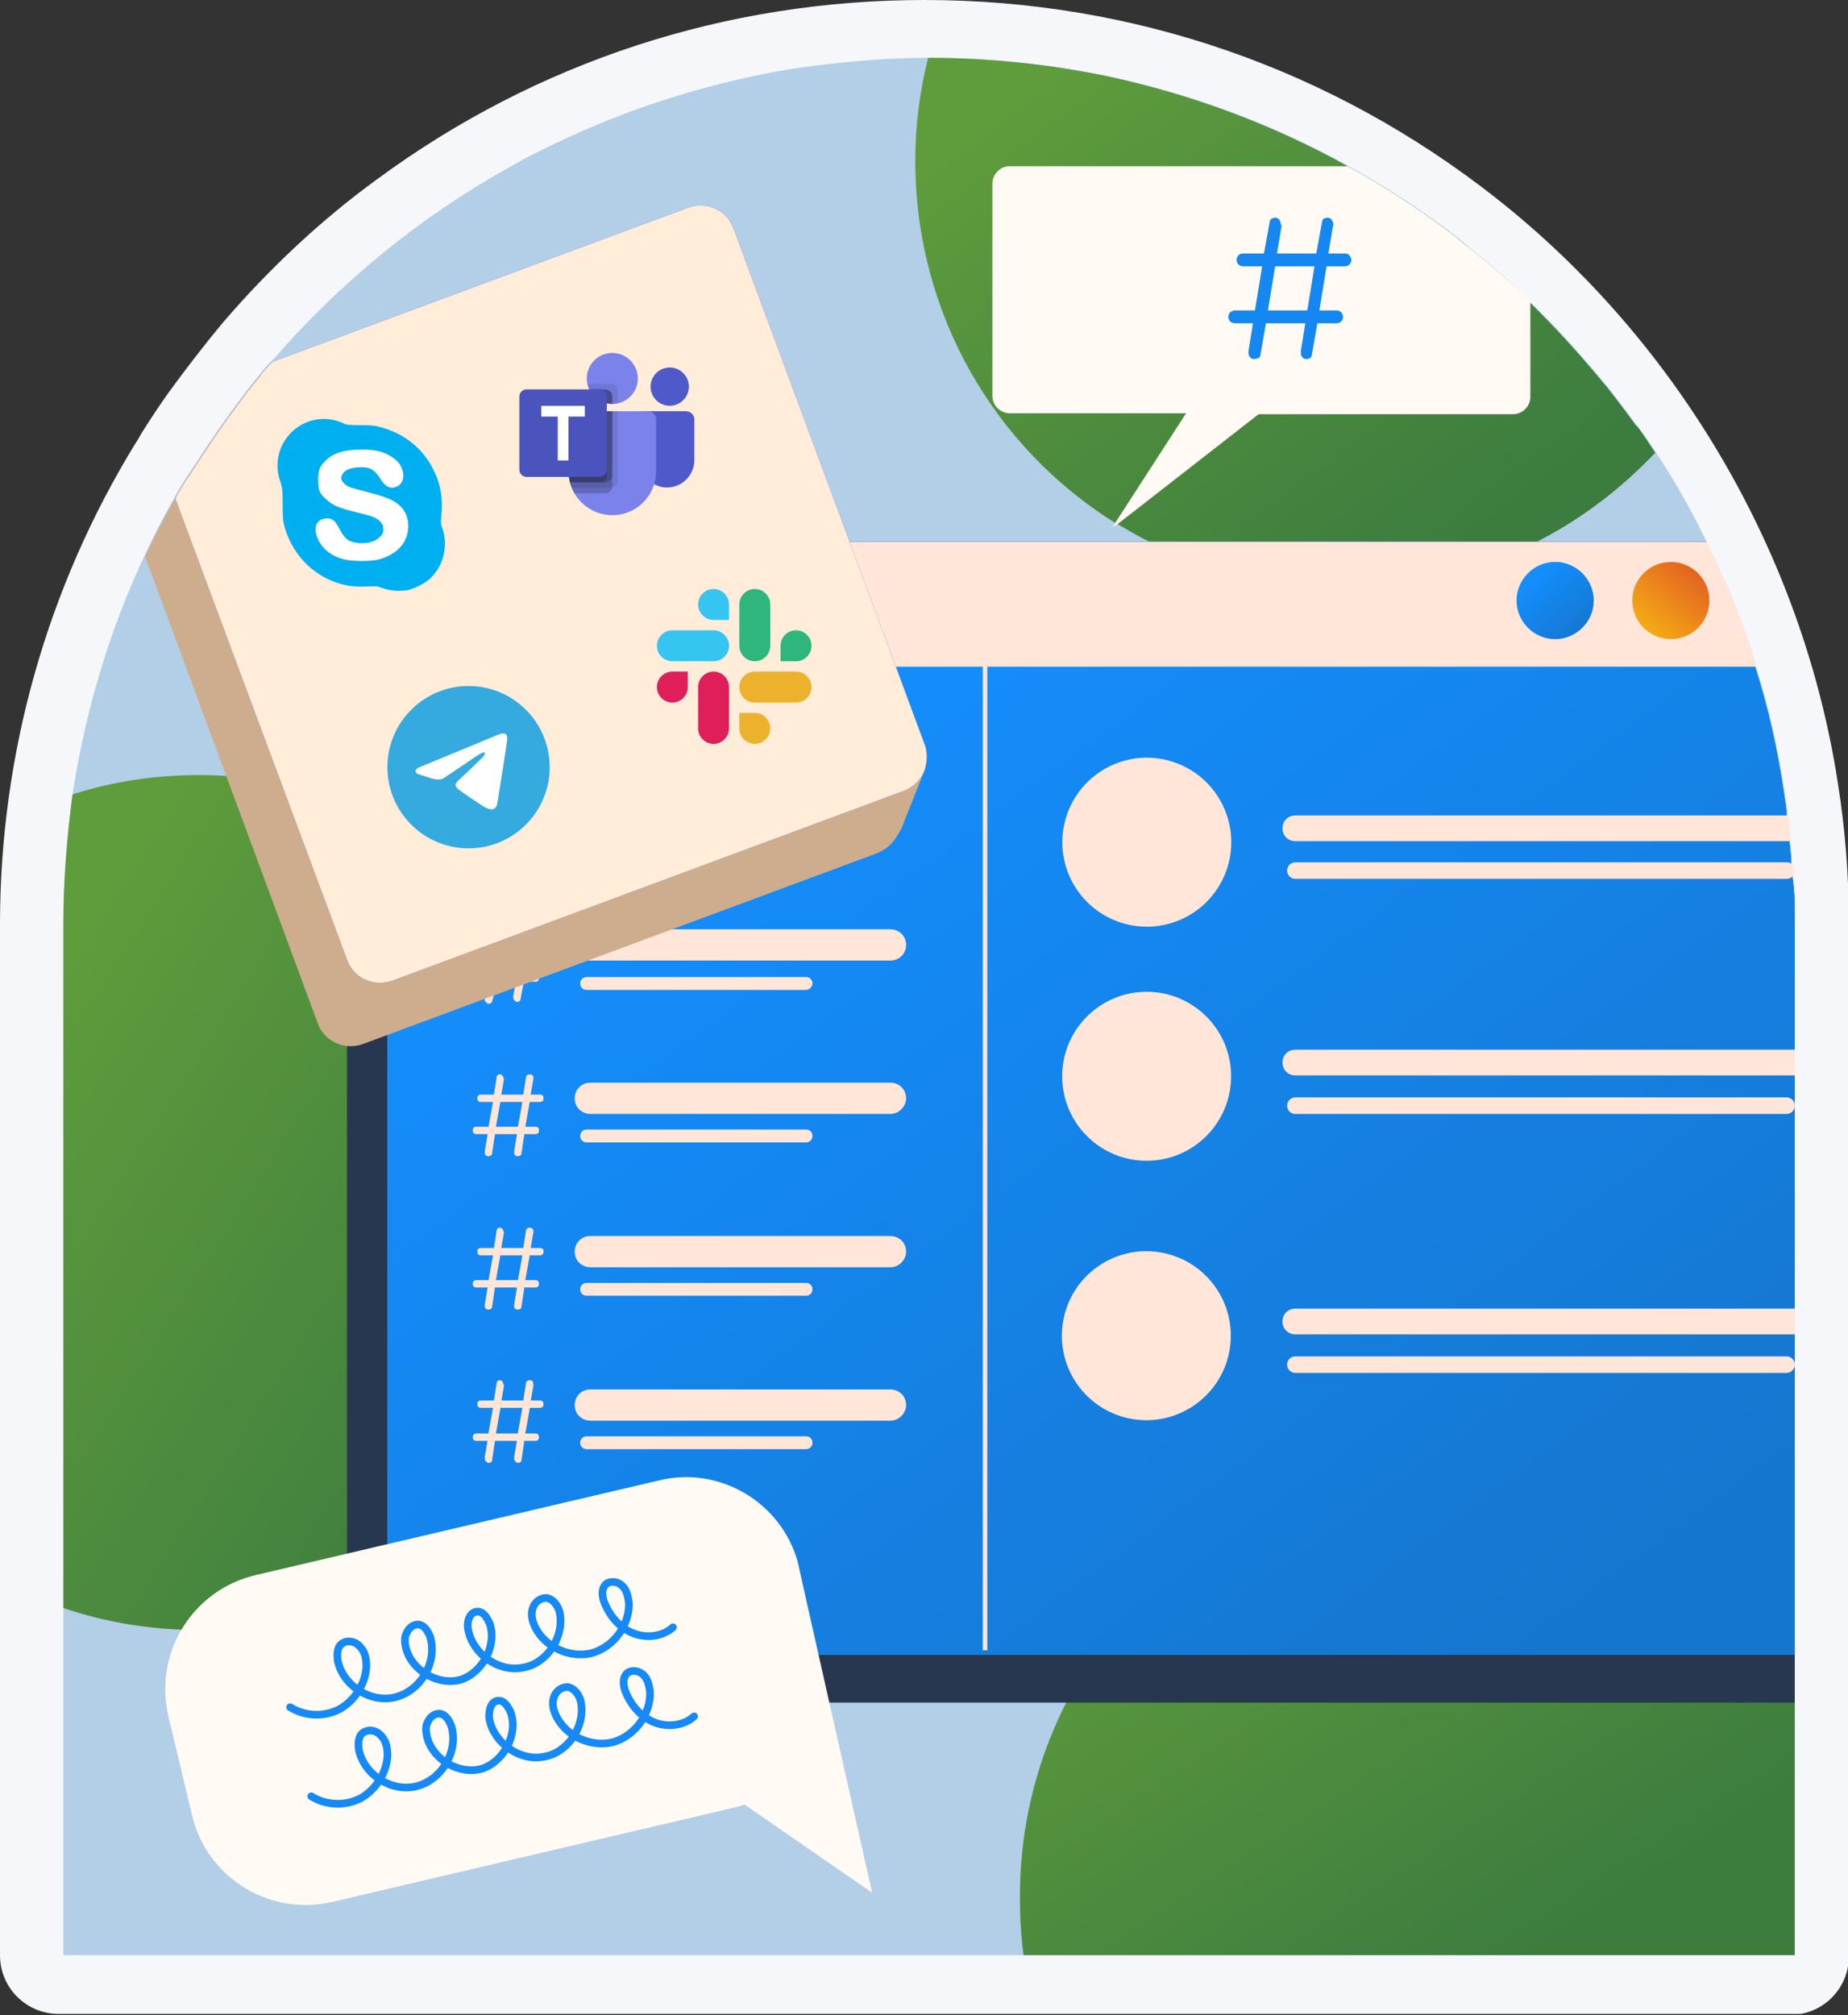 <svg width="322" height="351" viewBox="0 0 322 351" fill="none" xmlns="http://www.w3.org/2000/svg">
<rect x="0" y="0" width="322" height="351" fill="#333333" stroke="none"/>
<g clip-path="url(#clip0_781_3644)">
<path d="M10.238 350.793C4.639 350.793 0 346.314 0 340.555V161.08C0 131.327 8.158 102.375 23.674 77.101C23.834 76.941 24.634 75.501 24.634 75.501C26.233 72.942 27.833 70.543 29.433 68.303C32.472 64.144 35.671 59.985 38.87 56.146C46.868 46.868 55.826 38.391 65.744 31.192C93.577 10.717 126.529 0 161.08 0C197.551 0 232.102 11.997 260.735 34.551C292.567 59.665 314.162 96.776 320.24 136.446C321.52 144.444 322.16 152.762 322.16 160.92V340.715C322.16 346.314 317.681 350.953 311.923 350.953H10.238V350.793Z" fill="#F5F7FA"/>
<path d="M312.724 160.917V340.552H11.039V160.917C11.039 153.239 11.679 145.721 12.639 138.362C14.878 123.806 19.037 109.889 25.116 96.933C26.715 93.413 28.475 90.054 30.394 86.695C31.194 85.096 32.154 83.656 33.114 82.216C33.434 81.736 33.753 81.257 34.073 80.777C37.273 75.818 40.632 71.019 44.311 66.38C44.631 66.06 44.791 65.74 45.111 65.421C45.75 64.461 46.55 63.661 47.35 62.861C47.51 62.701 47.67 62.541 47.83 62.381C59.347 49.105 73.264 37.747 88.78 29.11C90.539 28.15 92.139 27.19 93.898 26.39C106.215 20.152 119.652 15.513 133.569 12.793C139.167 11.674 144.766 11.034 150.524 10.554C154.363 10.234 158.043 10.074 161.882 10.074C172.599 10.074 182.996 11.194 193.074 13.273C207.95 16.473 222.027 21.751 234.983 28.95C238.183 30.709 241.382 32.629 244.581 34.708C246.501 35.988 248.42 37.267 250.18 38.547C251.939 39.827 253.539 40.947 255.138 42.386C259.137 45.585 262.977 48.785 266.496 52.464C267.135 53.103 267.775 53.743 268.415 54.383C272.414 58.382 276.253 62.701 279.932 67.18L280.092 67.34C281.692 69.419 283.451 71.659 285.051 73.898C285.211 74.058 285.211 74.218 285.371 74.218C286.491 75.818 287.45 77.257 288.57 78.857C289.05 79.657 289.53 80.297 290.01 81.097C292.729 85.415 295.129 89.734 297.368 94.373C298.648 97.093 299.927 99.972 301.207 102.691C302.647 106.21 303.926 109.729 305.206 113.409C305.366 113.888 305.526 114.528 305.686 115.168C305.846 115.488 305.846 115.808 306.006 116.288C308.245 123.326 309.845 130.524 310.965 138.042C311.125 139.322 311.444 140.762 311.444 142.041C311.604 143.481 311.764 145.081 311.924 146.52C312.084 147.96 312.244 149.4 312.244 150.839C312.244 151.319 312.244 151.959 312.404 152.439C312.724 155.158 312.724 158.037 312.724 160.917Z" fill="#B3CEE7"/>
<path d="M109.255 209.545C109.255 250.655 75.983 283.927 34.873 283.927C26.555 283.927 18.557 282.647 11.039 280.088V160.917C11.039 153.239 11.679 145.721 12.639 138.363C19.677 136.124 27.035 135.004 34.713 135.004C75.983 135.164 109.255 168.436 109.255 209.545Z" fill="url(#paint0_linear_781_3644)"/>
<path d="M288.41 78.857C282.492 85.096 275.614 90.374 267.776 94.373C257.698 99.492 246.181 102.531 234.024 102.531C221.867 102.531 210.35 99.652 200.272 94.373C198.353 93.413 196.433 92.294 194.514 91.174C194.354 91.174 194.354 91.014 194.194 91.014C173.239 77.897 159.482 54.543 159.482 27.99C159.482 21.751 160.282 15.833 161.722 10.074C172.439 10.074 182.837 11.194 192.914 13.273C207.79 16.473 221.867 21.751 234.824 28.95C238.023 30.709 241.222 32.629 244.421 34.708C246.341 35.988 248.26 37.267 250.02 38.547C251.78 39.827 253.379 40.947 254.979 42.386C258.978 45.585 262.817 48.785 266.336 52.464C266.976 53.103 267.616 53.743 268.255 54.383C272.254 58.382 276.093 62.701 279.773 67.18L279.933 67.34C281.532 69.419 283.292 71.659 284.891 73.898C285.051 74.058 285.051 74.218 285.211 74.218C286.491 75.818 287.451 77.418 288.41 78.857Z" fill="url(#paint1_linear_781_3644)"/>
<path d="M312.721 287.286V340.553H178.355C177.875 337.193 177.715 333.834 177.715 330.315C177.715 289.205 210.987 255.934 252.096 255.934C277.05 255.934 299.285 268.411 312.721 287.286Z" fill="url(#paint2_linear_781_3644)"/>
<path d="M312.724 160.917V296.563H73.743C66.385 296.563 60.467 290.645 60.467 283.287V102.852H301.047C302.487 106.371 303.766 109.89 305.046 113.569C305.206 114.049 305.366 114.689 305.526 115.328C305.686 115.648 305.686 115.968 305.846 116.448C308.085 123.486 309.685 130.685 310.805 138.203C310.965 139.482 311.285 140.922 311.285 142.202C311.444 143.641 311.604 145.241 311.764 146.681C311.924 148.12 312.084 149.56 312.084 151C312.244 151.16 312.404 151.479 312.404 151.959C312.404 152.279 312.404 152.439 312.244 152.599C312.724 155.159 312.724 158.038 312.724 160.917Z" fill="#273750"/>
<path d="M60.467 102.853L67.505 94.535H77.743V116.13H60.787C60.787 116.13 60.947 102.853 60.467 102.853Z" fill="#3C2238"/>
<path d="M312.725 160.915V288.243H80.783C73.424 288.243 67.506 282.324 67.506 274.966V94.371H297.209C298.488 97.09 299.768 99.97 301.048 102.689C302.487 106.208 303.767 109.727 305.047 113.406C305.207 113.886 305.367 114.526 305.527 115.166C305.687 115.486 305.687 115.806 305.847 116.286C308.086 123.324 309.686 130.522 310.805 138.04C310.965 139.32 311.285 140.76 311.285 142.039C311.445 143.479 311.605 145.078 311.765 146.518C311.925 147.958 312.085 149.397 312.085 150.837C312.245 150.997 312.405 151.317 312.405 151.797C312.405 152.117 312.405 152.277 312.245 152.437C312.725 155.156 312.725 158.035 312.725 160.915Z" fill="#3C2238"/>
<path d="M312.725 160.915V288.243H80.783C73.424 288.243 67.506 282.324 67.506 274.966V94.371H297.209C298.488 97.09 299.768 99.97 301.048 102.689C302.487 106.208 303.767 109.727 305.047 113.406C305.207 113.886 305.367 114.526 305.527 115.166C305.687 115.486 305.687 115.806 305.847 116.286C308.086 123.324 309.686 130.522 310.805 138.04C310.965 139.32 311.285 140.76 311.285 142.039C311.445 143.479 311.605 145.078 311.765 146.518C311.925 147.958 312.085 149.397 312.085 150.837C312.245 150.997 312.405 151.317 312.405 151.797C312.405 152.117 312.405 152.277 312.245 152.437C312.725 155.156 312.725 158.035 312.725 160.915Z" fill="url(#paint3_linear_781_3644)"/>
<path d="M312.725 160.915V288.243H80.783C73.424 288.243 67.506 282.324 67.506 274.966V94.371H297.209C298.488 97.09 299.768 99.97 301.048 102.689C302.487 106.208 303.767 109.727 305.047 113.406C305.207 113.886 305.367 114.526 305.527 115.166C305.687 115.486 305.687 115.806 305.847 116.286C308.086 123.324 309.686 130.522 310.805 138.04C310.965 139.32 311.285 140.76 311.285 142.039C311.445 143.479 311.605 145.078 311.765 146.518C311.925 147.958 312.085 149.397 312.085 150.837C312.245 150.997 312.405 151.317 312.405 151.797C312.405 152.117 312.405 152.277 312.245 152.437C312.725 155.156 312.725 158.035 312.725 160.915Z" fill="url(#paint4_linear_781_3644)"/>
<path d="M171.639 112.285V287.442" stroke="#FFE6D9" stroke-width="0.78" stroke-miterlimit="10"/>
<path d="M306.005 116.126H67.664V94.371H297.367C298.647 97.09 299.926 99.97 301.206 102.689C302.646 106.208 303.925 109.727 305.205 113.406C305.365 113.886 305.525 114.526 305.685 115.166C305.845 115.486 305.845 115.806 306.005 116.126Z" fill="#FFE6D9"/>
<path d="M92.78 133.887C92.62 133.727 92.46 133.727 92.3 133.727C92.14 133.727 91.98 133.727 91.82 133.887C91.66 134.046 91.66 134.046 91.66 134.206L91.181 137.246L91.021 138.525L90.221 143.004L90.061 144.284L89.581 147.163C89.581 147.323 89.581 147.643 89.741 147.803C89.901 147.963 90.061 147.963 90.221 147.963C90.381 147.963 90.541 147.963 90.701 147.803C90.861 147.643 90.861 147.643 90.861 147.483L91.341 144.284L91.501 143.004L92.3 138.525L92.46 137.246L92.94 134.526C92.94 134.206 92.94 134.046 92.78 133.887ZM87.501 133.887C87.342 133.727 87.182 133.727 87.022 133.727C86.862 133.727 86.702 133.727 86.702 133.887C86.542 134.046 86.542 134.046 86.542 134.206L86.062 137.246L85.902 138.525L85.102 143.004L84.782 144.124L84.302 147.003C84.302 147.163 84.302 147.483 84.462 147.643C84.622 147.803 84.782 147.803 84.942 147.803C85.102 147.803 85.262 147.803 85.422 147.643C85.582 147.483 85.582 147.483 85.582 147.323L86.062 144.124L86.222 142.844L87.022 138.365L87.182 137.086L87.662 134.366C87.662 134.206 87.662 134.046 87.501 133.887ZM94.54 137.406C94.38 137.246 94.22 137.246 94.06 137.246H83.823C83.662 137.246 83.502 137.246 83.343 137.406C83.343 137.566 83.183 137.566 83.183 137.886C83.183 138.045 83.183 138.205 83.343 138.365C83.502 138.525 83.662 138.525 83.823 138.525H94.06C94.22 138.525 94.38 138.525 94.54 138.365C94.7 138.205 94.7 138.045 94.7 137.886C94.7 137.726 94.7 137.566 94.54 137.406ZM93.74 143.164C93.58 143.004 93.42 143.004 93.26 143.004H83.023C82.863 143.004 82.703 143.004 82.543 143.164C82.383 143.324 82.383 143.484 82.383 143.644C82.383 143.804 82.383 143.964 82.543 144.124C82.703 144.284 82.863 144.284 83.023 144.284H93.26C93.42 144.284 93.58 144.284 93.74 144.124C93.9 143.964 93.9 143.804 93.9 143.644C93.9 143.484 93.9 143.164 93.74 143.164Z" fill="#FFE6D9"/>
<path d="M155.165 140.603H102.858C101.418 140.603 100.139 139.483 100.139 137.883C100.139 136.444 101.258 135.164 102.858 135.164H155.165C156.605 135.164 157.884 136.284 157.884 137.883C157.884 139.483 156.605 140.603 155.165 140.603Z" fill="#FFE6D9"/>
<path d="M140.448 145.72H102.217C101.578 145.72 101.098 145.24 101.098 144.6C101.098 143.96 101.578 143.48 102.217 143.48H140.448C141.088 143.48 141.568 143.96 141.568 144.6C141.568 145.24 141.088 145.72 140.448 145.72Z" fill="#FFE6D9"/>
<path d="M92.78 160.597C92.62 160.437 92.46 160.438 92.3 160.438C92.14 160.438 91.98 160.437 91.82 160.597C91.66 160.757 91.66 160.757 91.66 160.917L91.501 161.397L91.341 162.197L91.021 163.797L90.861 165.076L90.061 169.555L89.901 170.835L89.741 171.795L89.421 173.554C89.421 173.714 89.421 174.034 89.581 174.194C89.741 174.354 89.901 174.514 90.061 174.514C90.221 174.514 90.381 174.514 90.541 174.354C90.701 174.194 90.701 174.194 90.701 174.034L91.181 171.475L91.341 170.995L91.501 169.715L92.3 165.236L92.46 163.957L92.62 162.677L92.78 161.717L92.94 161.077C92.94 160.917 92.94 160.757 92.78 160.597ZM87.182 163.957L87.662 161.237C87.662 161.077 87.662 160.757 87.501 160.597C87.342 160.437 87.182 160.438 87.022 160.438C86.862 160.438 86.702 160.437 86.702 160.597C86.542 160.757 86.542 160.757 86.542 160.917L86.062 163.957V164.437L85.902 165.236L85.102 169.715L84.942 170.995L84.462 173.874C84.462 174.034 84.462 174.034 84.462 174.194C84.462 174.354 84.462 174.354 84.622 174.514C84.782 174.674 84.942 174.834 85.102 174.834C85.262 174.834 85.422 174.834 85.582 174.674C85.742 174.514 85.742 174.514 85.742 174.354L85.902 173.874L86.382 171.315L86.542 170.035L87.342 165.556H91.341L91.501 164.277H87.182V163.957ZM94.54 164.117C94.38 163.957 94.22 163.957 94.06 163.957H87.182V163.797L86.862 163.957H83.823C83.662 163.957 83.502 163.957 83.343 164.117C83.183 164.277 83.183 164.277 83.183 164.596C83.183 164.756 83.183 164.916 83.343 165.076L83.502 165.236C83.662 165.236 83.662 165.236 83.662 165.236H93.9C94.06 165.236 94.22 165.236 94.38 165.076C94.54 164.916 94.54 164.756 94.54 164.596C94.7 164.437 94.7 164.277 94.54 164.117ZM93.74 169.875C93.58 169.715 93.42 169.715 93.26 169.715H83.023C82.863 169.715 82.703 169.715 82.543 169.875C82.383 170.035 82.383 170.195 82.383 170.355C82.383 170.515 82.383 170.675 82.543 170.835C82.703 170.995 82.863 170.995 83.023 170.995H93.26C93.42 170.995 93.58 170.995 93.74 170.835C93.9 170.675 93.9 170.675 93.9 170.515C93.9 170.515 93.9 170.515 93.9 170.355C93.9 170.035 93.9 169.875 93.74 169.875Z" fill="#FFE6D9"/>
<path d="M155.165 167.31H102.858C101.418 167.31 100.139 166.19 100.139 164.59C100.139 163.151 101.258 161.871 102.858 161.871H155.165C156.605 161.871 157.884 162.991 157.884 164.59C157.884 166.19 156.605 167.31 155.165 167.31Z" fill="#FFE6D9"/>
<path d="M140.448 172.427H102.217C101.578 172.427 101.098 171.947 101.098 171.307C101.098 170.667 101.578 170.188 102.217 170.188H140.448C141.088 170.188 141.568 170.667 141.568 171.307C141.568 171.787 141.088 172.427 140.448 172.427Z" fill="#FFE6D9"/>
<path d="M92.78 187.304C92.62 187.145 92.46 187.145 92.3 187.145C92.14 187.145 91.98 187.145 91.82 187.304C91.66 187.464 91.66 187.464 91.66 187.624L91.181 190.664L91.021 191.943L90.221 196.422L90.061 197.702L89.581 200.581C89.581 200.741 89.581 201.061 89.741 201.221C89.901 201.381 90.061 201.381 90.221 201.381C90.381 201.381 90.541 201.381 90.701 201.221C90.861 201.061 90.861 201.061 90.861 200.901L91.341 197.702L91.501 196.422L92.3 191.943L92.46 190.664L92.94 187.944C92.94 187.624 92.94 187.464 92.78 187.304ZM87.501 187.304C87.342 187.145 87.182 187.145 87.022 187.145C86.862 187.145 86.702 187.145 86.702 187.304C86.542 187.464 86.542 187.464 86.542 187.624L86.062 190.664L85.902 191.943L85.102 196.422L84.942 197.702L84.462 200.581C84.462 200.741 84.462 201.061 84.622 201.221C84.782 201.381 84.942 201.381 85.102 201.381C85.262 201.381 85.422 201.381 85.582 201.221C85.742 201.061 85.742 201.061 85.742 200.901L86.222 197.702L86.382 196.422L87.182 191.943L87.342 190.664L87.822 187.944C87.662 187.624 87.662 187.464 87.501 187.304ZM94.54 190.824C94.38 190.664 94.22 190.664 94.06 190.664H83.823C83.662 190.664 83.502 190.664 83.343 190.824C83.183 190.984 83.183 191.144 83.183 191.303C83.183 191.463 83.183 191.623 83.343 191.783C83.502 191.943 83.662 191.943 83.823 191.943H94.06C94.22 191.943 94.38 191.943 94.54 191.783C94.7 191.623 94.7 191.623 94.7 191.303C94.7 190.984 94.7 190.984 94.54 190.824ZM93.74 196.422C93.58 196.262 93.42 196.262 93.26 196.262H83.023C82.863 196.262 82.703 196.262 82.543 196.422C82.383 196.582 82.383 196.742 82.383 196.902C82.383 197.062 82.383 197.222 82.543 197.382C82.703 197.542 82.863 197.542 83.023 197.542H93.26C93.42 197.542 93.58 197.542 93.74 197.382C93.9 197.222 93.9 197.222 93.9 196.902C93.9 196.582 93.9 196.582 93.74 196.422Z" fill="#FFE6D9"/>
<path d="M155.165 194.025H102.858C101.418 194.025 100.139 192.905 100.139 191.305C100.139 189.866 101.258 188.586 102.858 188.586H155.165C156.605 188.586 157.884 189.706 157.884 191.305C157.884 192.745 156.605 194.025 155.165 194.025Z" fill="#FFE6D9"/>
<path d="M140.448 198.986H102.217C101.578 198.986 101.098 198.506 101.098 197.866C101.098 197.226 101.578 196.746 102.217 196.746H140.448C141.088 196.746 141.568 197.226 141.568 197.866C141.568 198.506 141.088 198.986 140.448 198.986Z" fill="#FFE6D9"/>
<path d="M92.78 214.019C92.62 213.859 92.46 213.859 92.3 213.859C92.14 213.859 91.98 213.859 91.82 214.019C91.66 214.179 91.66 214.179 91.66 214.339L91.181 217.378L91.021 218.658L90.221 223.137L90.061 224.417L89.581 227.296C89.581 227.456 89.581 227.776 89.741 227.936C89.901 228.096 90.061 228.096 90.221 228.096C90.381 228.096 90.541 228.096 90.701 227.936C90.861 227.776 90.861 227.776 90.861 227.616L91.341 224.417L91.501 223.137L92.3 218.658L92.46 217.378L92.94 214.659C92.94 214.339 92.94 214.179 92.78 214.019ZM87.501 214.019C87.342 213.859 87.182 213.859 87.022 213.859C86.862 213.859 86.702 213.859 86.702 214.019C86.542 214.179 86.542 214.179 86.542 214.339L86.062 217.378L85.902 218.658L85.102 223.137L84.942 224.417L84.462 227.296C84.462 227.456 84.462 227.776 84.622 227.936C84.782 228.096 84.942 228.096 85.102 228.096C85.262 228.096 85.422 228.096 85.582 227.936C85.742 227.776 85.742 227.776 85.742 227.616L86.222 224.417L86.382 223.137L87.182 218.658L87.342 217.378L87.822 214.659C87.662 214.339 87.662 214.179 87.501 214.019ZM94.54 217.538C94.38 217.379 94.22 217.378 94.06 217.378H83.823C83.662 217.378 83.502 217.379 83.343 217.538C83.183 217.698 83.183 217.858 83.183 218.018C83.183 218.178 83.183 218.338 83.343 218.498C83.502 218.658 83.662 218.658 83.823 218.658H94.06C94.22 218.658 94.38 218.658 94.54 218.498C94.7 218.338 94.7 218.178 94.7 218.018C94.7 217.698 94.7 217.538 94.54 217.538ZM93.74 223.137C93.58 222.977 93.42 222.977 93.26 222.977H83.023C82.863 222.977 82.703 222.977 82.543 223.137C82.383 223.297 82.383 223.457 82.383 223.617C82.383 223.777 82.383 223.937 82.543 224.097C82.703 224.257 82.863 224.257 83.023 224.257H93.26C93.42 224.257 93.58 224.257 93.74 224.097C93.9 223.937 93.9 223.777 93.9 223.617C93.9 223.457 93.9 223.297 93.74 223.137Z" fill="#FFE6D9"/>
<path d="M155.165 220.736H102.858C101.418 220.736 100.139 219.616 100.139 218.016C100.139 216.577 101.258 215.297 102.858 215.297H155.165C156.605 215.297 157.884 216.417 157.884 218.016C157.884 219.456 156.605 220.736 155.165 220.736Z" fill="#FFE6D9"/>
<path d="M140.448 225.696H102.217C101.578 225.696 101.098 225.217 101.098 224.577C101.098 223.937 101.578 223.457 102.217 223.457H140.448C141.088 223.457 141.568 223.937 141.568 224.577C141.568 225.217 141.088 225.696 140.448 225.696Z" fill="#FFE6D9"/>
<path d="M92.78 240.578C92.62 240.418 92.46 240.418 92.3 240.418C92.14 240.418 91.98 240.418 91.82 240.578C91.66 240.738 91.66 240.738 91.66 240.898L91.181 243.937L91.021 245.217L90.221 249.696L90.061 250.975L89.581 253.855C89.581 254.015 89.581 254.335 89.741 254.494C89.901 254.654 90.061 254.814 90.221 254.814C90.381 254.814 90.541 254.814 90.701 254.654C90.861 254.494 90.861 254.494 90.861 254.335L91.341 251.135L91.501 249.856L92.3 245.377L92.46 244.097L92.94 241.378C92.94 241.058 92.94 240.738 92.78 240.578ZM87.501 240.578C87.342 240.418 87.182 240.418 87.022 240.418C86.862 240.418 86.702 240.418 86.702 240.578C86.542 240.738 86.542 240.738 86.542 240.898L86.062 243.937L85.902 245.217L85.102 249.696L84.942 250.975L84.462 253.855C84.462 254.015 84.462 254.335 84.622 254.494C84.782 254.654 84.942 254.814 85.102 254.814C85.262 254.814 85.422 254.814 85.582 254.654C85.742 254.494 85.742 254.494 85.742 254.335L86.222 251.135L86.382 249.856L87.182 245.377L87.342 244.097L87.822 241.378C87.662 241.058 87.662 240.738 87.501 240.578ZM94.54 244.097C94.38 243.937 94.22 243.937 94.06 243.937H83.823C83.662 243.937 83.502 243.937 83.343 244.097C83.183 244.257 83.183 244.257 83.183 244.577C83.183 244.737 83.183 244.897 83.343 245.057C83.502 245.217 83.662 245.217 83.823 245.217H94.06C94.22 245.217 94.38 245.217 94.54 245.057C94.7 244.897 94.7 244.737 94.7 244.577C94.7 244.417 94.7 244.257 94.54 244.097ZM93.74 249.856C93.58 249.696 93.42 249.696 93.26 249.696H83.023C82.863 249.696 82.703 249.696 82.543 249.856C82.383 250.016 82.383 250.176 82.383 250.335C82.383 250.495 82.383 250.655 82.543 250.815C82.703 250.975 82.863 250.975 83.023 250.975H93.26C93.42 250.975 93.58 250.975 93.74 250.815C93.9 250.655 93.9 250.495 93.9 250.335C93.9 250.176 93.9 250.016 93.74 249.856Z" fill="#FFE6D9"/>
<path d="M155.165 247.458H102.858C101.418 247.458 100.139 246.338 100.139 244.739C100.139 243.299 101.258 242.02 102.858 242.02H155.165C156.605 242.02 157.884 243.139 157.884 244.739C157.884 246.178 156.605 247.458 155.165 247.458Z" fill="#FFE6D9"/>
<path d="M140.448 252.419H102.217C101.578 252.419 101.098 251.939 101.098 251.299C101.098 250.66 101.578 250.18 102.217 250.18H140.448C141.088 250.18 141.568 250.66 141.568 251.299C141.568 251.939 141.088 252.419 140.448 252.419Z" fill="#FFE6D9"/>
<path d="M205.485 160.281C212.987 157.153 216.533 148.537 213.405 141.035C210.278 133.533 201.661 129.987 194.159 133.114C186.658 136.242 183.112 144.859 186.239 152.361C189.367 159.862 197.983 163.408 205.485 160.281Z" fill="#FFE6D9"/>
<path d="M312.087 146.518H225.708C224.429 146.518 223.469 145.558 223.469 144.278C223.469 142.999 224.429 142.039 225.708 142.039H311.607C311.767 143.479 311.927 144.918 312.087 146.518Z" fill="#FFE6D9"/>
<path d="M312.726 151.639C312.726 151.959 312.726 152.119 312.566 152.279C312.406 152.759 311.926 153.078 311.286 153.078H225.707C224.907 153.078 224.268 152.439 224.268 151.639C224.268 150.839 224.907 150.199 225.707 150.199H311.286C311.766 150.199 312.246 150.359 312.406 150.839C312.566 150.999 312.726 151.319 312.726 151.639Z" fill="#FFE6D9"/>
<path d="M199.794 202.187C207.922 202.187 214.511 195.598 214.511 187.47C214.511 179.343 207.922 172.754 199.794 172.754C191.667 172.754 185.078 179.343 185.078 187.47C185.078 195.598 191.667 202.187 199.794 202.187Z" fill="#FFE6D9"/>
<path d="M312.727 182.836V187.315H225.708C224.429 187.315 223.469 186.355 223.469 185.075C223.469 183.796 224.429 182.836 225.708 182.836H312.727Z" fill="#FFE6D9"/>
<path d="M311.286 194.032H225.707C224.907 194.032 224.268 193.392 224.268 192.592C224.268 191.792 224.907 191.152 225.707 191.152H311.286C312.086 191.152 312.726 191.792 312.726 192.592C312.726 193.392 312.086 194.032 311.286 194.032Z" fill="#FFE6D9"/>
<path d="M214.267 235.022C215.572 227 210.127 219.439 202.105 218.134C194.083 216.828 186.522 222.273 185.217 230.295C183.912 238.317 189.357 245.878 197.379 247.184C205.4 248.489 212.962 243.044 214.267 235.022Z" fill="#FFE6D9"/>
<path d="M312.723 227.941V232.42H225.704C224.425 232.42 223.465 231.461 223.465 230.181C223.465 228.901 224.425 227.941 225.704 227.941H312.723Z" fill="#FFE6D9"/>
<path d="M311.284 239.137H225.705C224.905 239.137 224.266 238.497 224.266 237.697C224.266 236.898 224.905 236.258 225.705 236.258H311.284C312.084 236.258 312.724 236.898 312.724 237.697C312.724 238.497 312.084 239.137 311.284 239.137Z" fill="#FFE6D9"/>
<path d="M291.128 111.323C294.839 111.323 297.847 108.315 297.847 104.605C297.847 100.895 294.839 97.887 291.128 97.887C287.418 97.887 284.41 100.895 284.41 104.605C284.41 108.315 287.418 111.323 291.128 111.323Z" fill="url(#paint5_linear_781_3644)"/>
<path d="M277.693 104.605C277.693 108.284 274.653 111.323 270.974 111.323C267.295 111.323 264.256 108.284 264.256 104.605C264.256 100.926 267.295 97.887 270.974 97.887C274.653 97.887 277.693 100.926 277.693 104.605Z" fill="url(#paint6_linear_781_3644)"/>
<path d="M277.693 104.605C277.693 108.284 274.653 111.323 270.974 111.323C267.295 111.323 264.256 108.284 264.256 104.605C264.256 100.926 267.295 97.887 270.974 97.887C274.653 97.887 277.693 100.926 277.693 104.605Z" fill="url(#paint7_linear_781_3644)"/>
<path d="M161.082 134.205L157.083 144.283C155.643 147.002 154.523 147.962 152.444 148.762L63.186 181.873C59.987 182.993 56.468 181.394 55.348 178.194L25.275 96.934C26.875 93.415 28.635 90.056 30.554 86.697C31.354 85.097 32.314 83.658 33.273 82.218C33.593 81.738 33.913 81.258 34.233 80.778C37.432 75.82 40.791 71.021 44.471 66.382C44.791 66.062 44.95 65.742 45.27 65.422L124.291 40.309L161.082 134.205Z" fill="#CDAD8D"/>
<path d="M161.084 134.201C160.444 135.801 159.165 137.08 157.565 137.72L68.307 170.832C65.108 171.952 61.589 170.352 60.469 167.153L30.557 86.853C31.356 85.253 32.316 83.814 33.276 82.374C33.596 81.894 33.916 81.414 34.236 80.934C37.435 75.975 40.794 71.177 44.473 66.538C44.793 66.218 44.953 65.898 45.273 65.578C45.913 64.618 46.713 63.818 47.512 63.019L119.974 36.145C123.174 35.026 126.693 36.625 127.812 39.824L161.244 130.042C161.564 131.322 161.564 132.761 161.084 134.201Z" fill="#688ADE"/>
<path opacity="0.81" d="M161.084 134.201C160.444 135.801 159.165 137.08 157.565 137.72L68.307 170.832C65.108 171.952 61.589 170.352 60.469 167.153L30.557 86.853C31.356 85.253 32.316 83.814 33.276 82.374C33.596 81.894 33.916 81.414 34.236 80.934C37.435 75.975 40.794 71.177 44.473 66.538C44.793 66.218 44.953 65.898 45.273 65.578C45.913 64.618 46.713 63.818 47.512 63.019L119.974 36.145C123.174 35.026 126.693 36.625 127.812 39.824L161.244 130.042C161.564 131.322 161.564 132.761 161.084 134.201Z" fill="#825BB2"/>
<path d="M161.084 134.201C160.444 135.801 159.165 137.08 157.565 137.72L68.307 170.832C65.108 171.952 61.589 170.352 60.469 167.153L30.557 86.853C31.356 85.253 32.316 83.814 33.276 82.374C33.596 81.894 33.916 81.414 34.236 80.934C37.435 75.975 40.794 71.177 44.473 66.538C44.793 66.218 44.953 65.898 45.273 65.578C45.913 64.618 46.713 63.818 47.512 63.019L119.974 36.145C123.174 35.026 126.693 36.625 127.812 39.824L161.244 130.042C161.564 131.322 161.564 132.761 161.084 134.201Z" fill="#FFECD9"/>
<g clip-path="url(#clip1_781_3644)">
<path d="M81.643 147.77C89.451 147.77 95.782 141.44 95.782 133.631C95.782 125.822 89.451 119.492 81.643 119.492C73.834 119.492 67.504 125.822 67.504 133.631C67.504 141.44 73.834 147.77 81.643 147.77Z" fill="#34AADF"/>
<path d="M73.388 133.51C73.388 133.51 80.458 130.608 82.909 129.587C83.849 129.178 87.037 127.871 87.037 127.871C87.037 127.871 88.508 127.299 88.385 128.688C88.344 129.26 88.017 131.262 87.691 133.428C87.2 136.493 86.669 139.844 86.669 139.844C86.669 139.844 86.587 140.784 85.892 140.947C85.198 141.11 84.053 140.375 83.849 140.211C83.686 140.089 80.784 138.25 79.722 137.351C79.436 137.106 79.109 136.615 79.763 136.043C81.234 134.695 82.991 133.019 84.053 131.957C84.544 131.467 85.034 130.322 82.991 131.712C80.09 133.714 77.229 135.594 77.229 135.594C77.229 135.594 76.576 136.002 75.35 135.635C74.124 135.267 72.693 134.777 72.693 134.777C72.693 134.777 71.713 134.164 73.388 133.51Z" fill="white"/>
</g>
<g clip-path="url(#clip2_781_3644)">
<path d="M63.315 99.663C57.447 99.663 50.78 92.518 51.313 86.587C51.846 80.925 59.314 75.668 64.848 76.477C69.715 77.151 74.049 83.352 73.782 88.272C73.516 93.461 68.448 99.663 63.315 99.663Z" fill="white"/>
<path d="M67.517 102.695C67.116 102.56 66.516 102.426 66.183 102.29C65.783 102.089 65.316 102.089 63.85 102.156C62.45 102.223 61.716 102.156 60.716 102.021C55.382 101.078 51.115 97.168 49.581 91.777C49.314 90.766 49.248 90.227 49.248 87.8C49.248 85.171 49.181 84.97 48.848 83.891C46.915 78.567 50.848 72.973 56.449 72.973C57.582 72.973 58.982 73.31 59.782 73.714C60.316 73.984 60.649 74.051 62.716 74.051C64.583 74.051 65.316 74.118 66.249 74.388C70.45 75.467 73.85 78.23 75.65 82.071C76.784 84.43 77.184 86.857 76.917 89.62C76.784 91.103 76.784 91.238 77.117 92.114C78.184 95.282 77.183 98.921 74.583 101.078C73.782 101.752 72.183 102.493 71.183 102.763C70.182 102.965 68.583 102.965 67.582 102.695L67.517 102.695ZM65.716 97.505C67.917 97.034 69.85 95.686 70.584 94.069C71.517 92.114 71.25 89.822 69.983 88.406C68.916 87.193 67.316 86.52 63.516 85.576C60.982 84.97 60.382 84.7 59.849 84.093C59.382 83.554 59.315 83.15 59.715 82.543C60.115 81.869 61.116 81.465 62.449 81.398C64.383 81.263 65.249 81.735 66.382 83.554C67.249 84.903 68.116 85.24 69.25 84.7C70.717 83.959 70.584 81.532 68.983 80.117C67.449 78.837 65.783 78.297 62.982 78.297C60.049 78.297 58.048 78.904 56.715 80.252C55.648 81.33 55.448 81.937 55.448 83.621C55.448 85.374 55.648 85.912 56.781 86.924C57.981 88.07 58.982 88.475 62.581 89.35C65.115 89.957 65.782 90.294 66.382 90.968C66.649 91.305 66.782 91.575 66.782 92.181C66.782 92.855 66.716 92.99 66.182 93.53C65.382 94.338 64.182 94.674 62.649 94.608C60.849 94.473 60.049 93.934 59.115 92.047C58.449 90.766 57.915 90.294 57.048 90.294C55.114 90.294 54.448 91.912 55.448 94.001C56.315 95.821 58.048 97.034 60.249 97.506C61.582 97.776 64.516 97.776 65.783 97.506L65.716 97.505Z" fill="#00AFF0"/>
</g>
<g clip-path="url(#clip3_781_3644)">
<path fill-rule="evenodd" clip-rule="evenodd" d="M124.333 102.59C122.844 102.591 121.64 103.799 121.641 105.288C121.64 106.777 122.846 107.985 124.334 107.986H127.028V105.289C127.029 103.8 125.823 102.592 124.333 102.59C124.334 102.59 124.334 102.59 124.333 102.59ZM124.333 109.786H117.153C115.664 109.787 114.458 110.995 114.459 112.484C114.457 113.973 115.663 115.181 117.151 115.183H124.333C125.822 115.182 127.028 113.974 127.027 112.485C127.028 110.995 125.822 109.787 124.333 109.786Z" fill="#36C5F0"/>
<path fill-rule="evenodd" clip-rule="evenodd" d="M141.392 112.484C141.393 110.995 140.187 109.787 138.698 109.786C137.21 109.787 136.004 110.995 136.005 112.484V115.183H138.698C140.187 115.182 141.393 113.974 141.392 112.484ZM134.21 112.484V105.288C134.211 103.8 133.007 102.592 131.518 102.59C130.029 102.591 128.823 103.799 128.824 105.288V112.484C128.822 113.973 130.028 115.181 131.517 115.183C133.005 115.182 134.211 113.974 134.21 112.484Z" fill="#2EB67D"/>
<path fill-rule="evenodd" clip-rule="evenodd" d="M131.514 129.575C133.003 129.574 134.209 128.365 134.207 126.877C134.209 125.388 133.003 124.18 131.514 124.179H128.82V126.877C128.819 128.364 130.025 129.572 131.514 129.575ZM131.514 122.378H138.696C140.184 122.376 141.39 121.168 141.389 119.68C141.391 118.191 140.185 116.983 138.697 116.98H131.515C130.026 116.982 128.82 118.19 128.821 119.678C128.82 121.168 130.025 122.376 131.514 122.378Z" fill="#ECB22E"/>
<path fill-rule="evenodd" clip-rule="evenodd" d="M114.459 119.678C114.458 121.167 115.664 122.375 117.153 122.376C118.641 122.375 119.847 121.167 119.846 119.678V116.98H117.153C115.664 116.982 114.458 118.19 114.459 119.678ZM121.641 119.678V126.874C121.639 128.363 122.844 129.571 124.333 129.574C125.822 129.572 127.028 128.364 127.027 126.876V119.681C127.029 118.192 125.823 116.984 124.334 116.982C122.844 116.982 121.64 118.19 121.641 119.678Z" fill="#E01E5A"/>
</g>
<g clip-path="url(#clip4_781_3644)">
<path d="M106.689 70.367C109.146 70.367 111.137 68.376 111.137 65.92C111.137 63.464 109.146 61.473 106.689 61.473C104.233 61.473 102.242 63.464 102.242 65.92C102.242 68.376 104.233 70.367 106.689 70.367Z" fill="#7B83EB"/>
<path opacity="0.1" d="M106.372 66.871H102.344L102.364 66.96L102.366 66.967L102.387 67.049C102.679 68.159 103.389 69.113 104.369 69.712C105.348 70.311 106.521 70.508 107.642 70.263V68.141C107.641 67.805 107.507 67.482 107.269 67.244C107.031 67.006 106.708 66.872 106.372 66.871Z" fill="black"/>
<path opacity="0.2" d="M105.42 67.824H102.672C103.033 68.585 103.602 69.227 104.313 69.677C105.024 70.127 105.849 70.366 106.69 70.366V69.094C106.689 68.758 106.555 68.435 106.317 68.197C106.079 67.959 105.757 67.825 105.42 67.824Z" fill="black"/>
<path d="M116.695 70.678C118.537 70.678 120.03 69.185 120.03 67.343C120.03 65.501 118.537 64.008 116.695 64.008C114.853 64.008 113.359 65.501 113.359 67.343C113.359 69.185 114.853 70.678 116.695 70.678Z" fill="#5059C9"/>
<path d="M119.555 71.633H112.064C111.902 71.633 111.747 71.697 111.633 71.811C111.518 71.926 111.454 72.081 111.454 72.243V79.971C111.433 81.089 111.798 82.181 112.486 83.063C113.174 83.945 114.144 84.564 115.234 84.815C115.928 84.961 116.646 84.95 117.336 84.783C118.025 84.616 118.669 84.298 119.219 83.851C119.77 83.404 120.214 82.84 120.52 82.2C120.825 81.559 120.984 80.859 120.984 80.15V73.062C120.984 72.683 120.833 72.32 120.565 72.052C120.297 71.783 119.934 71.633 119.555 71.633Z" fill="#5059C9"/>
<path d="M114.313 73.062V82.115C114.314 83.793 113.761 85.424 112.74 86.755C111.719 88.086 110.288 89.043 108.667 89.478C107.047 89.912 105.328 89.8 103.778 89.157C102.229 88.515 100.934 87.38 100.096 85.927C99.912 85.622 99.753 85.303 99.619 84.974C99.494 84.663 99.389 84.345 99.305 84.021C99.147 83.397 99.067 82.757 99.066 82.115V73.062C99.066 72.874 99.103 72.688 99.175 72.515C99.246 72.341 99.352 72.184 99.484 72.051C99.617 71.918 99.775 71.813 99.948 71.741C100.122 71.669 100.308 71.633 100.496 71.633H112.884C113.071 71.633 113.257 71.669 113.431 71.741C113.604 71.813 113.762 71.918 113.895 72.051C114.028 72.184 114.133 72.341 114.205 72.515C114.276 72.688 114.313 72.874 114.313 73.062Z" fill="#7B83EB"/>
<path opacity="0.2" d="M105.42 67.824H102.672C103.033 68.585 103.602 69.227 104.313 69.677C105.024 70.127 105.849 70.366 106.69 70.366V69.094C106.689 68.758 106.555 68.435 106.317 68.197C106.079 67.959 105.757 67.825 105.42 67.824Z" fill="black"/>
<path opacity="0.1" d="M107.643 71.633V83.706C107.643 83.993 107.544 84.272 107.364 84.496C107.184 84.719 106.932 84.874 106.652 84.936C106.562 84.962 106.469 84.975 106.375 84.974H99.619C99.494 84.663 99.389 84.345 99.305 84.021C99.147 83.397 99.067 82.757 99.066 82.115V73.062C99.066 72.874 99.103 72.688 99.175 72.515C99.246 72.341 99.352 72.184 99.484 72.051C99.617 71.918 99.775 71.813 99.948 71.741C100.122 71.669 100.308 71.633 100.496 71.633H107.643Z" fill="black"/>
<path opacity="0.2" d="M106.69 71.633V84.659C106.691 84.753 106.678 84.846 106.652 84.936C106.591 85.216 106.435 85.468 106.212 85.648C105.988 85.828 105.71 85.927 105.422 85.927H100.096C99.912 85.622 99.753 85.303 99.619 84.974C99.494 84.663 99.389 84.345 99.305 84.021C99.147 83.397 99.067 82.757 99.066 82.115V73.062C99.066 72.874 99.103 72.688 99.175 72.515C99.246 72.341 99.352 72.184 99.484 72.051C99.617 71.918 99.775 71.813 99.948 71.741C100.122 71.669 100.308 71.633 100.496 71.633H106.69Z" fill="black"/>
<path opacity="0.2" d="M106.69 71.633V82.753C106.688 83.089 106.554 83.41 106.317 83.648C106.079 83.885 105.758 84.019 105.422 84.021H99.305C99.147 83.397 99.067 82.757 99.066 82.115V73.062C99.066 72.874 99.103 72.688 99.175 72.515C99.246 72.341 99.352 72.184 99.484 72.051C99.617 71.918 99.775 71.813 99.948 71.741C100.122 71.669 100.308 71.633 100.496 71.633H106.69Z" fill="black"/>
<path opacity="0.2" d="M100.496 71.633C100.308 71.633 100.122 71.669 99.948 71.741C99.775 71.813 99.617 71.918 99.484 72.051C99.352 72.184 99.246 72.341 99.175 72.515C99.103 72.688 99.066 72.874 99.066 73.062V82.115C99.067 82.757 99.147 83.397 99.305 84.021H104.469C104.805 84.019 105.127 83.885 105.364 83.648C105.601 83.41 105.735 83.089 105.737 82.753V71.633H100.496Z" fill="black"/>
<path d="M91.76 67.824H104.467C104.803 67.824 105.127 67.958 105.365 68.196C105.603 68.434 105.737 68.758 105.737 69.094V81.801C105.737 82.138 105.603 82.461 105.365 82.699C105.127 82.937 104.803 83.071 104.467 83.071H91.76C91.424 83.071 91.1 82.937 90.862 82.699C90.624 82.461 90.49 82.138 90.49 81.801V69.094C90.49 68.758 90.624 68.434 90.862 68.196C91.1 67.958 91.424 67.824 91.76 67.824Z" fill="#4B53BC"/>
<path d="M101.905 72.565H99.056V80.207H97.187V72.565H94.32V70.688H101.905V72.565Z" fill="white"/>
</g>
<path d="M44.632 274.333L114.855 257.857C125.412 255.297 136.13 261.696 139.009 272.093L140.289 277.852L151.966 329.679L129.731 314.323C129.251 314.483 128.771 314.643 128.132 314.803L57.909 331.279C47.032 333.838 35.995 327.12 33.435 316.082L29.276 298.647C26.877 287.769 33.595 276.892 44.632 274.333Z" fill="#FFFAF3"/>
<path d="M117.256 283.452C115.497 285.052 112.777 285.372 110.538 284.572C108.298 283.772 106.539 281.852 105.579 279.773C104.939 278.493 104.619 276.894 105.579 275.934C106.379 275.294 107.659 275.454 108.458 276.254C109.258 277.054 109.418 278.173 109.578 279.133C109.738 282.972 107.019 286.811 103.18 287.931C99.341 288.891 95.022 286.971 93.262 283.452C92.782 282.492 92.462 281.373 92.782 280.253C93.102 279.133 94.062 278.333 95.182 278.333C96.461 278.493 97.421 279.933 97.581 281.213C98.221 285.372 95.182 289.85 91.023 290.49C86.864 291.29 82.385 288.091 81.585 283.932C81.265 282.652 81.745 280.893 83.025 280.733C84.144 280.573 84.784 281.692 85.264 282.652C86.704 286.491 84.144 291.29 80.305 292.57C76.306 293.689 71.668 290.97 70.708 286.971C70.548 286.171 70.388 285.212 70.868 284.412C71.188 283.612 71.987 282.972 72.787 282.972C73.907 282.972 74.707 284.252 75.027 285.372C76.146 289.69 73.267 294.489 68.948 295.609C64.629 296.729 59.83 293.689 58.871 289.371C58.711 288.411 58.711 287.131 59.35 286.491C60.31 285.532 61.91 285.851 62.71 286.811C63.669 287.771 63.829 289.051 63.829 290.33C63.669 293.37 61.75 296.249 59.191 297.688C56.471 299.128 53.112 298.968 50.553 297.369" stroke="#158AF6" stroke-width="1.335" stroke-miterlimit="10" stroke-linecap="round" stroke-linejoin="round"/>
<path d="M120.938 298.968C119.178 300.567 116.459 300.887 114.219 300.087C111.98 299.288 110.22 297.368 109.261 295.289C108.621 294.009 108.301 292.409 109.261 291.449C110.061 290.81 111.34 290.97 112.14 291.769C112.94 292.569 113.1 293.689 113.26 294.649C113.42 298.488 110.7 302.327 106.861 303.447C103.022 304.406 98.703 302.487 96.944 298.968C96.464 298.008 96.144 296.888 96.464 295.768C96.784 294.649 97.744 293.849 98.863 293.849C100.143 294.009 101.103 295.449 101.263 296.728C101.903 300.887 98.863 305.366 94.704 306.006C90.545 306.806 86.067 303.606 85.267 299.448C85.107 298.168 85.427 296.408 86.706 296.248C87.826 296.088 88.466 297.208 88.946 298.168C90.385 302.007 87.826 306.806 83.987 308.085C79.988 309.205 75.349 306.486 74.389 302.487C74.229 301.687 74.069 300.727 74.549 299.927C74.869 299.128 75.669 298.488 76.469 298.488C77.589 298.488 78.388 299.767 78.708 300.887C79.828 305.206 76.949 310.005 72.63 311.125C68.311 312.244 63.512 309.205 62.552 304.886C62.392 303.926 62.392 302.647 63.032 302.007C63.992 301.047 65.592 301.367 66.391 302.327C67.351 303.287 67.511 304.566 67.511 305.846C67.351 308.885 65.432 311.764 62.872 313.204C60.153 314.644 56.794 314.484 54.234 312.884" stroke="#158AF6" stroke-width="1.335" stroke-miterlimit="10" stroke-linecap="round" stroke-linejoin="round"/>
<path d="M266.655 52.467V69.103C266.655 70.703 265.375 72.142 263.615 72.142H219.306L194.673 91.338L193.873 91.817L194.353 91.018L206.67 71.982H175.957C174.358 71.982 172.918 70.703 172.918 68.943V31.992C172.918 30.393 174.198 28.953 175.957 28.953H234.823C238.022 30.713 241.221 32.632 244.42 34.712C246.34 35.991 248.259 37.271 250.019 38.551C251.778 39.83 253.378 40.95 254.978 42.39C259.137 45.589 262.976 48.948 266.655 52.467Z" fill="#FFFAF3"/>
<path d="M232.103 38.394C231.943 38.074 231.623 37.914 231.303 37.914C230.983 37.914 230.823 38.074 230.663 38.074C230.503 38.234 230.343 38.394 230.343 38.714L229.384 43.993L229.064 46.232L227.784 54.07L227.464 56.15L226.664 61.108C226.664 61.588 226.664 61.908 226.824 62.068C226.984 62.388 227.304 62.548 227.624 62.548C227.944 62.548 228.104 62.388 228.264 62.388C228.424 62.228 228.584 62.068 228.584 61.748L229.543 56.309L229.863 54.23L231.143 46.392L231.463 44.153L232.263 39.354C232.423 39.034 232.263 38.714 232.103 38.394ZM222.985 38.394C222.825 38.074 222.505 37.914 222.185 37.914C221.865 37.914 221.705 38.074 221.545 38.074C221.386 38.234 221.226 38.394 221.226 38.714L220.266 43.993L219.946 46.232L218.666 54.07L218.346 56.15L217.546 61.108C217.546 61.588 217.546 61.908 217.706 62.068C217.866 62.388 218.186 62.548 218.506 62.548C218.826 62.548 218.986 62.388 219.306 62.388C219.466 62.228 219.626 62.068 219.626 61.748L220.586 56.309L220.906 54.23L222.185 46.392L222.505 44.153L223.305 39.354C223.145 39.034 223.145 38.714 222.985 38.394ZM235.142 44.472C234.982 44.312 234.662 44.153 234.342 44.153H216.587C216.267 44.153 215.947 44.312 215.787 44.472C215.627 44.632 215.467 44.952 215.467 45.272C215.467 45.592 215.627 45.912 215.787 46.072C215.947 46.232 216.267 46.392 216.587 46.392H234.342C234.662 46.392 234.982 46.232 235.142 46.072C235.302 45.912 235.462 45.592 235.462 45.272C235.462 44.952 235.302 44.792 235.142 44.472ZM233.702 54.39C233.542 54.23 233.223 54.07 232.903 54.07H215.147C214.827 54.07 214.667 54.23 214.347 54.39C214.187 54.55 214.027 54.87 214.027 55.19C214.027 55.51 214.187 55.83 214.347 55.99C214.507 56.15 214.827 56.309 215.147 56.309H232.903C233.223 56.309 233.542 56.15 233.702 55.99C233.862 55.83 234.022 55.51 234.022 55.19C234.022 54.87 233.862 54.71 233.702 54.39Z" fill="#1587F1"/>
</g>
<defs>
<linearGradient id="paint0_linear_781_3644" x1="90.053" y1="262.653" x2="-9.503" y2="199.614" gradientUnits="userSpaceOnUse">
<stop stop-color="#3C7C3F"/>
<stop offset="1" stop-color="#5E9C3C"/>
</linearGradient>
<linearGradient id="paint1_linear_781_3644" x1="263.204" y1="89.324" x2="197.641" y2="1.545" gradientUnits="userSpaceOnUse">
<stop stop-color="#3C7C3F"/>
<stop offset="1" stop-color="#5E9C3C"/>
</linearGradient>
<linearGradient id="paint2_linear_781_3644" x1="286.327" y1="328.465" x2="229.038" y2="240.708" gradientUnits="userSpaceOnUse">
<stop stop-color="#3C7C3F"/>
<stop offset="1" stop-color="#5E9C3C"/>
</linearGradient>
<linearGradient id="paint3_linear_781_3644" x1="190.115" y1="94.371" x2="190.115" y2="288.243" gradientUnits="userSpaceOnUse">
<stop stop-color="#48B0EB"/>
<stop offset="0.385" stop-color="#76CDFF"/>
</linearGradient>
<linearGradient id="paint4_linear_781_3644" x1="120.001" y1="131.258" x2="248.141" y2="304.514" gradientUnits="userSpaceOnUse">
<stop stop-color="#148EFE"/>
<stop offset="1" stop-color="#1576CE"/>
</linearGradient>
<linearGradient id="paint5_linear_781_3644" x1="285.577" y1="110.929" x2="297.22" y2="97.171" gradientUnits="userSpaceOnUse">
<stop stop-color="#F7B414"/>
<stop offset="1" stop-color="#DF5423"/>
<stop offset="1" stop-color="#F7B414"/>
</linearGradient>
<linearGradient id="paint6_linear_781_3644" x1="270.974" y1="97.887" x2="270.974" y2="111.323" gradientUnits="userSpaceOnUse">
<stop stop-color="#48B0EB"/>
<stop offset="0.385" stop-color="#76CDFF"/>
</linearGradient>
<linearGradient id="paint7_linear_781_3644" x1="267.132" y1="100.443" x2="276.4" y2="110.35" gradientUnits="userSpaceOnUse">
<stop stop-color="#148EFE"/>
<stop offset="1" stop-color="#1576CE"/>
</linearGradient>
<clipPath id="clip0_781_3644">
<rect width="322" height="350.793" fill="white"/>
</clipPath>
<clipPath id="clip1_781_3644">
<rect width="28.278" height="28.278" fill="white" transform="translate(67.504 119.492)"/>
</clipPath>
<clipPath id="clip2_781_3644">
<rect width="29.19" height="29.938" fill="white" transform="translate(48.348 72.973)"/>
</clipPath>
<clipPath id="clip3_781_3644">
<rect width="26.931" height="26.985" fill="white" transform="translate(114.459 102.594)"/>
</clipPath>
<clipPath id="clip4_781_3644">
<rect width="31.014" height="30.493" fill="white" transform="translate(90.309 60.199)"/>
</clipPath>
</defs>
</svg>
